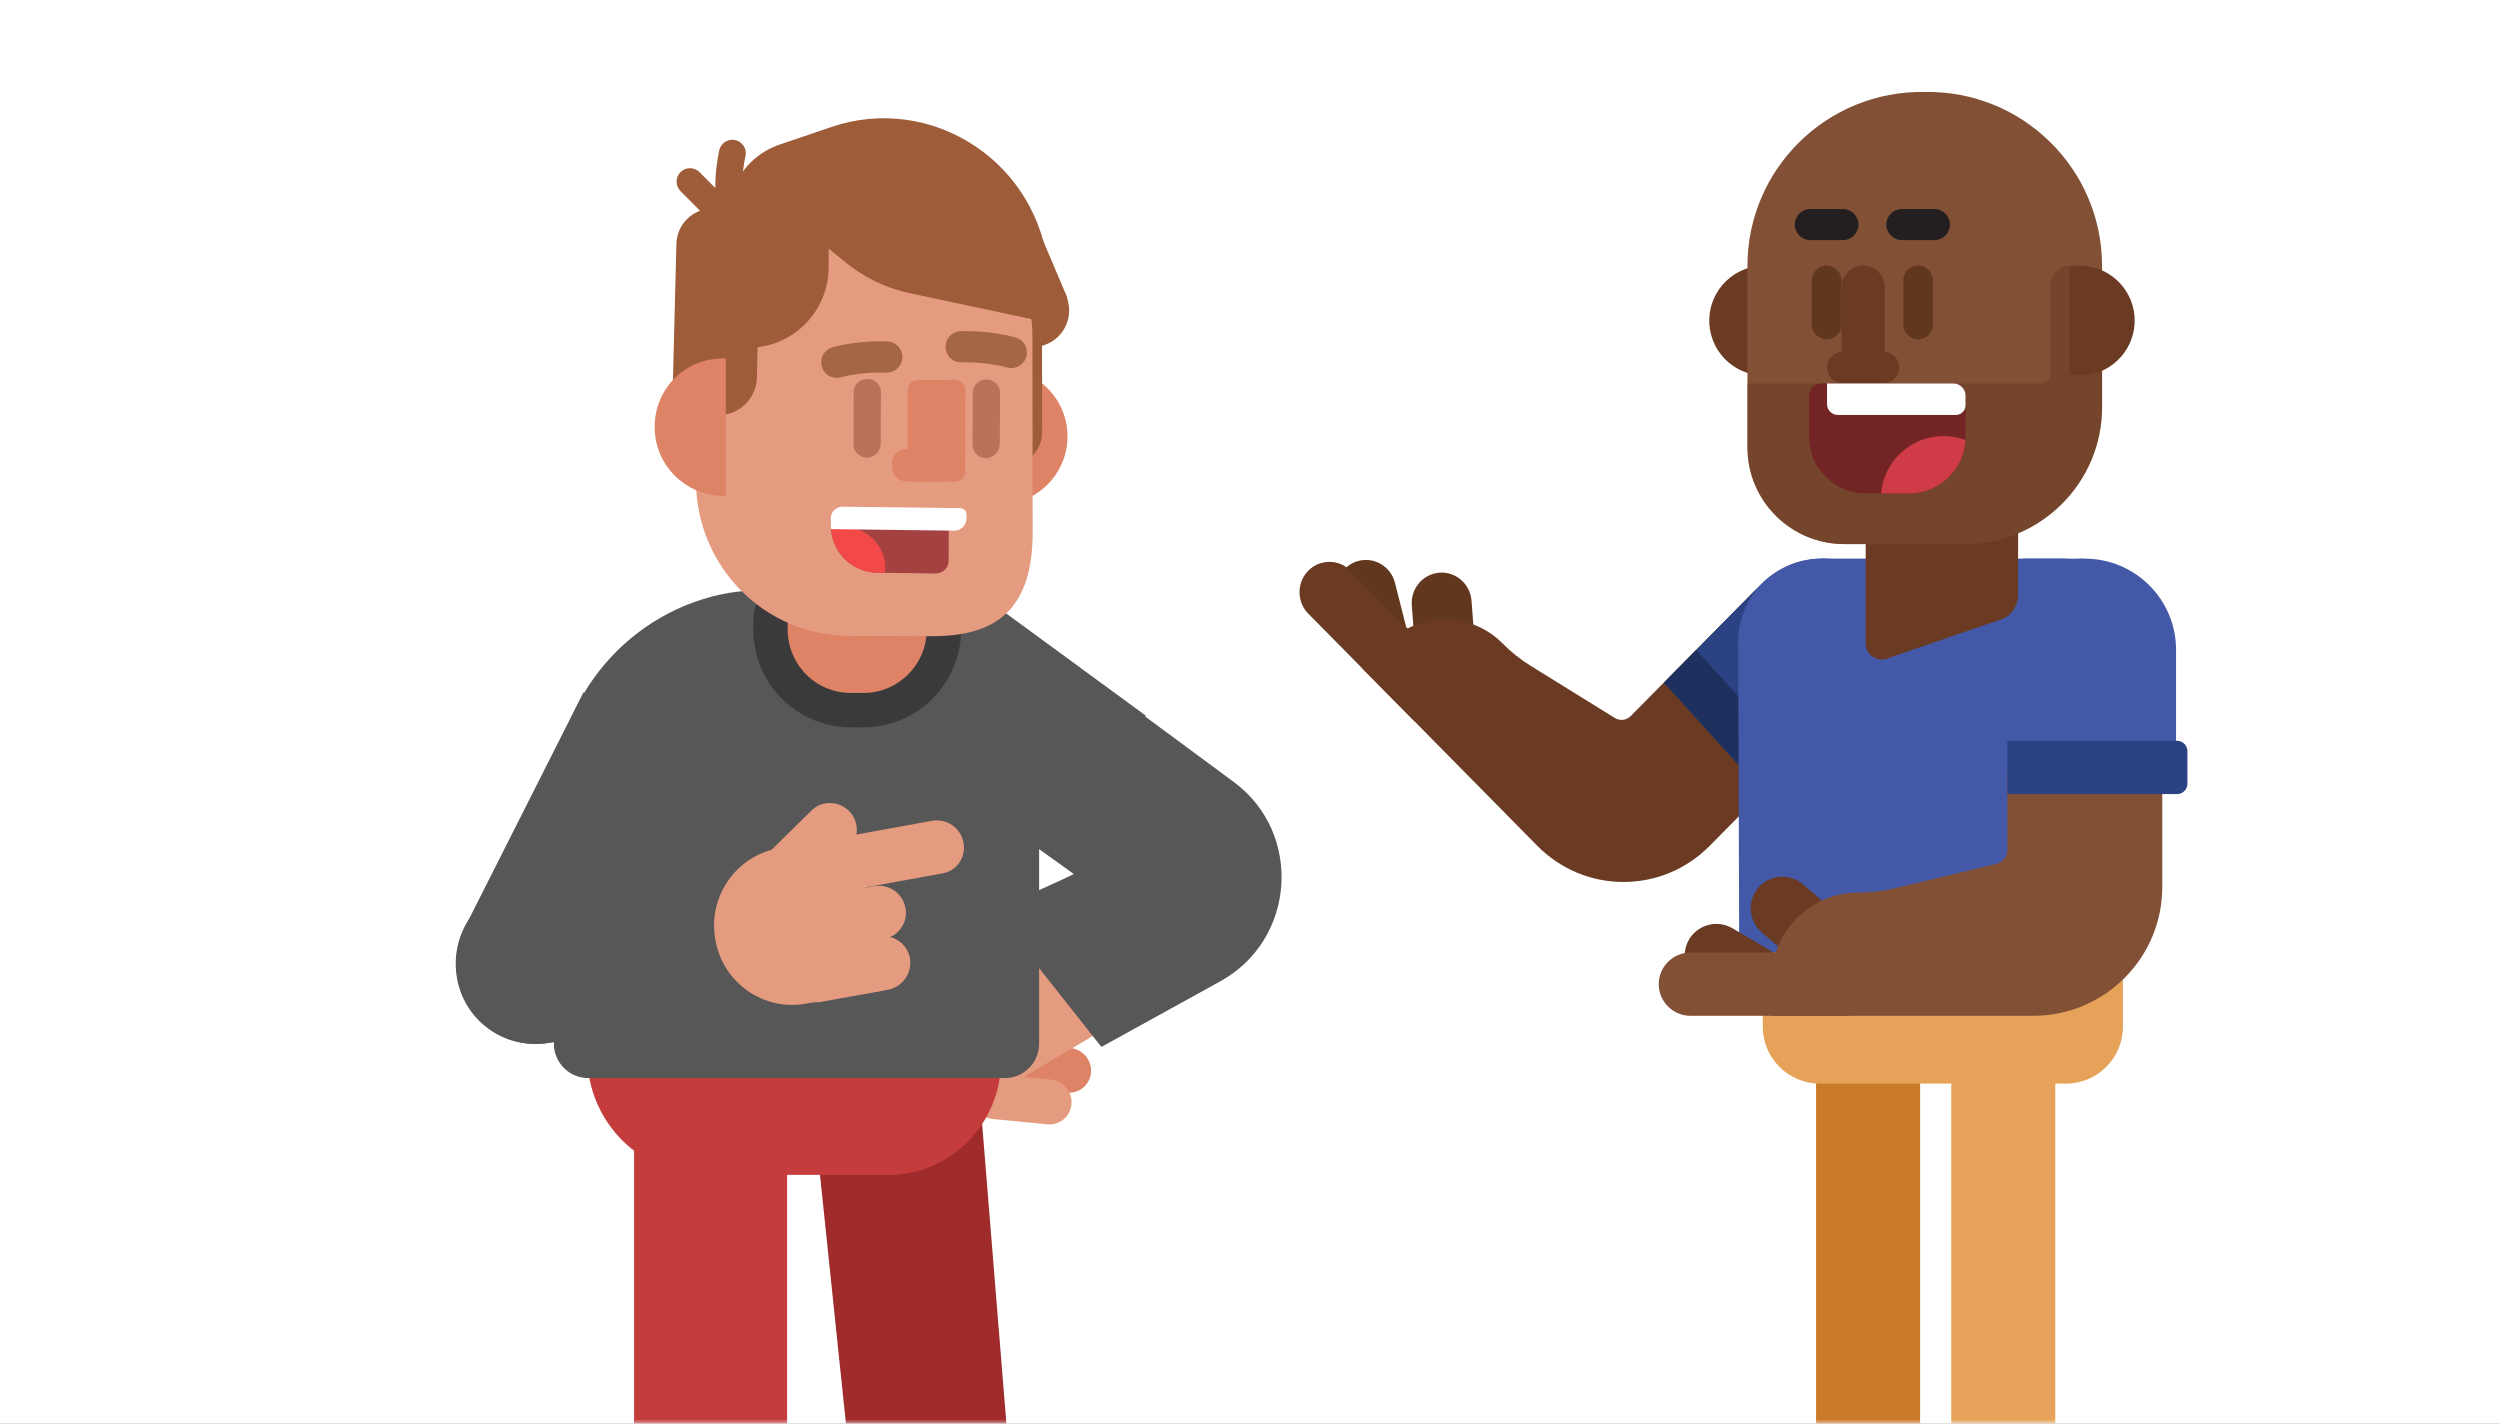 <svg xmlns="http://www.w3.org/2000/svg" xmlns:xlink="http://www.w3.org/1999/xlink" width="288" height="164" viewBox="0 0 288 164">
  <rect x="0" y="0" width="288" height="164" fill="#808080" stroke="none"/>
  <defs>
    <rect id="exp_you_are_stephen-a" width="288" height="164"/>
  </defs>
  <g fill="none" fill-rule="evenodd">
    <mask id="exp_you_are_stephen-b" fill="#fff">
      <use xlink:href="#exp_you_are_stephen-a"/>
    </mask>
    <use fill="#FFF" xlink:href="#exp_you_are_stephen-a"/>
    <g mask="url(#exp_you_are_stephen-b)">
      <g transform="translate(37 10)">
        <g fill-rule="nonzero" transform="scale(-1 1) rotate(-10 316.577 693.046)">
          <path fill="#DE8366" d="M18.101,51.996 C17.979,53.404 19.012,54.629 20.409,54.751 L26.726,55.241 C28.427,55.364 29.885,54.078 30.067,52.363 L30.249,50.403 L20.895,49.607 C19.437,49.546 18.222,50.587 18.101,51.996 Z"/>
          <path fill="#E59B80" d="M45.86,9.248 C43.734,4.777 38.389,2.94 34.015,5.083 L9.658,16.597 C1.397,20.516 -0.061,31.724 6.864,37.665 L30.674,58.181 L35.594,52.363 C38.996,48.321 38.51,42.258 34.501,38.828 L23.993,29.703 L41.79,21.19 C46.163,19.047 47.986,13.718 45.86,9.248 Z"/>
          <path fill="#575757" d="M19.012,10.411 L37.417,1.347 C41.79,-1.102 47.318,0.612 49.626,5.083 L49.626,18.434 L30.006,29.152 L19.012,10.411 Z"/>
          <path fill="#E59B80" d="M19.68,55.976 C19.559,57.385 20.591,58.61 21.988,58.732 L28.305,59.222 C30.006,59.345 31.464,58.059 31.646,56.344 L31.828,54.384 L22.474,53.588 C21.017,53.527 19.802,54.568 19.68,55.976 Z"/>
          <path fill="#575757" d="M32.375,35.582 L17.433,48.872 L5.284,39.073 C-2.49,32.826 -1.154,20.578 7.714,16.168 L26.787,6.676 L35.716,24.191 L23.993,29.825 L32.375,35.582 Z"/>
        </g>
        <path fill="#9F2B2B" fill-rule="nonzero" d="M8.913,77.624 C8.389,77.624 7.93,77.162 7.93,76.634 L0,0.594 L19.399,0.594 L25.559,76.634 L8.913,77.624 Z" transform="translate(56.362 114.191)"/>
        <path fill="#C53C3C" fill-rule="nonzero" d="M64.685,125.347 L43.713,125.347 C36.176,125.017 30.344,118.614 30.671,111.023 L78.316,112.145 L78.316,112.739 C77.989,120.066 71.894,125.677 64.685,125.347 Z"/>
        <path fill="#575757" fill-rule="nonzero" d="M82.707,80.198 L82.707,110.231 C82.707,112.409 80.938,114.191 78.775,114.191 L30.737,114.191 C28.574,114.191 26.805,112.409 26.805,110.231 L26.805,82.508 C26.805,70.363 35.521,60.264 47.055,58.284 C48.432,58.086 49.808,57.954 51.184,57.954 L63.243,57.954 C66.454,57.954 69.469,58.944 72.156,60.594 C73.139,61.188 74.056,61.848 74.908,62.64 C79.955,66.997 82.707,73.465 82.707,80.198 Z"/>
        <path fill="#DE8366" fill-rule="nonzero" stroke="#3A3A3A" stroke-width="3.96" d="M61.033,71.809 C55.879,71.809 51.76,67.663 51.76,62.488 L51.76,62.126 C51.76,56.967 55.915,52.805 61.033,52.805 L62.471,52.805 C67.609,52.805 71.744,56.988 71.744,62.126 L71.744,62.488 C71.744,67.647 67.589,71.809 62.471,71.809 L61.033,71.809 Z"/>
        <g transform="rotate(-10 66.543 -181.147)">
          <ellipse cx="45.81" cy="25.281" fill="#9E5C38" fill-rule="nonzero" rx="4.194" ry="4.224"/>
          <polygon fill="#9E5C38" fill-rule="nonzero" points="50.005 24.62 47.507 13.823 44.106 15.182 45.614 23.828"/>
          <ellipse cx="39.43" cy="38.908" fill="#DE8366" fill-rule="nonzero" rx="7.865" ry="7.921" transform="rotate(-79.927 39.43 38.908)"/>
          <path fill="#9E5C38" fill-rule="nonzero" d="M37.815,42.046 L39.977,42.442 C42.075,42.838 44.041,41.386 44.434,39.34 L48.038,18.746 L41.747,20.066 L37.815,42.046 Z"/>
          <path fill="#E59B80" fill-rule="nonzero" d="M18.481,58.548 L27.591,60.198 C34.079,61.386 39.65,60.198 41.354,50.495 L45.22,28.449 C47.121,17.822 40.043,7.723 29.557,5.809 C19.006,3.894 8.979,11.023 7.078,21.584 L4.194,37.888 C2.49,47.657 8.913,56.832 18.481,58.548 Z"/>
          <g fill-rule="nonzero" transform="translate(18.35 29.703)">
            <path fill="#BA725B" d="M5.702,8.977 C4.85,8.845 4.26,7.987 4.456,7.129 L5.505,1.32 C5.636,0.462 6.488,-0.132 7.34,0.066 C8.192,0.198 8.782,1.056 8.585,1.914 L7.537,7.723 C7.34,8.581 6.554,9.109 5.702,8.977 Z"/>
            <g transform="translate(0 13.861)">
              <path fill="#A44242" d="M2.097,0.66 C1.311,0.396 0.459,0.924 0.328,1.716 L0.262,2.112 C0.262,2.244 0.197,2.376 0.197,2.574 C-0.066,5.347 1.835,7.855 4.588,8.383 L11.207,9.637 C11.993,9.769 12.78,9.241 12.911,8.449 L13.632,4.422 L2.097,0.66 Z"/>
              <path fill="#F34848" d="M0.197,2.574 C-0.066,5.347 1.835,7.855 4.588,8.383 L5.44,8.515 C5.505,8.317 5.571,8.119 5.571,7.987 C6.029,5.479 4.325,3.036 1.835,2.574 C1.245,2.442 0.721,2.442 0.197,2.574 Z"/>
              <path fill="#FFF" d="M0.197,2.508 L14.156,5.149 C14.942,5.281 15.663,4.752 15.794,3.96 L15.86,3.564 C15.925,3.168 15.663,2.772 15.27,2.706 L1.966,0.198 C1.245,0.066 0.524,0.528 0.393,1.254 L0.197,2.508 Z"/>
            </g>
            <path fill="#BA725B" d="M19.202,11.419 C18.35,11.287 17.76,10.429 17.957,9.571 L19.006,3.762 C19.137,2.904 19.989,2.31 20.841,2.508 C21.693,2.64 22.282,3.498 22.086,4.356 L21.037,10.165 C20.841,10.957 20.054,11.551 19.202,11.419 Z"/>
            <g fill="#DE8366" transform="translate(7.864 .66)">
              <path d="M7.34,12.805 L3.146,12.079 C2.49,11.947 2.032,11.353 2.163,10.693 L3.801,1.518 C3.932,0.858 4.522,0.396 5.177,0.528 L9.372,1.254 C10.027,1.386 10.486,1.98 10.355,2.64 L8.716,11.815 C8.651,12.475 7.995,12.937 7.34,12.805 Z"/>
              <path d="M1.835,11.815 L4.325,12.277 L4.981,8.581 L2.49,8.119 C1.573,7.987 0.721,8.581 0.59,9.439 L0.524,9.835 C0.328,10.759 0.918,11.617 1.835,11.815 Z"/>
            </g>
          </g>
          <path fill="#9E5C38" fill-rule="nonzero" d="M2.818,29.835 L8.127,30.891 C10.486,31.287 12.714,29.703 13.173,27.393 L16.974,8.449 L11.534,7.327 C9.241,6.931 7.078,8.449 6.685,10.759 L2.818,29.835 Z"/>
          <path fill="#DE8366" fill-rule="nonzero" d="M9.699,24.554 C9.831,24.554 9.896,24.62 10.027,24.62 L7.275,40.198 C7.144,40.198 7.078,40.198 6.947,40.132 C2.687,39.34 -0.197,35.248 0.59,30.957 C1.311,26.667 5.374,23.762 9.699,24.554 Z"/>
          <path stroke="#A56644" stroke-linecap="round" stroke-width="3.6" d="M28.312 27.657C28.312 27.657 25.428 26.997 22.545 27.261M36.963 27.987C36.963 27.987 39.912 28.383 42.533 29.637"/>
          <path fill="#9E5C38" fill-rule="nonzero" d="M10.027,23.3 L12.78,23.828 C17.826,24.752 22.676,21.32 23.528,16.238 L24.38,11.485 L12.452,9.373 L10.027,23.3 Z"/>
          <path fill="#9E5C38" fill-rule="nonzero" d="M22.02,12.013 L25.363,15.908 C27.263,18.152 29.623,19.868 32.31,20.924 L47.973,27.261 L48.432,20.792 C48.825,15.116 46.728,9.505 42.599,5.545 C38.339,1.452 32.506,-0.462 26.608,0.462 L20.185,1.452 C17.367,1.98 15.008,3.762 13.894,6.403 L11.534,12.211 L19.333,12.871 L22.02,12.013 Z"/>
          <path stroke="#9E5C38" stroke-linecap="round" stroke-linejoin="round" stroke-width="3.091" d="M14.877,1.452 C14.877,1.452 12.583,6.667 14.09,10.429 L9.503,3.828"/>
        </g>
        <g fill-rule="nonzero" transform="translate(15.073 69.307)">
          <path fill="#575757" d="M32.375,7.195 L17.892,35.842 C15.598,40.396 10.093,42.244 5.571,40 C1.049,37.69 -0.786,32.145 1.442,27.591 L15.139,0.462 L32.375,7.195 Z"/>
          <g transform="translate(0 12.541)">
            <path fill="#575757" d="M39.453,24.29 L10.945,28.317 C5.898,29.043 1.245,25.611 0.524,20.528 C-0.197,15.446 3.211,10.759 8.258,10.033 L36.766,6.007 C41.812,5.281 46.466,8.713 47.186,13.795 C47.907,18.812 44.499,23.498 39.453,24.29 Z"/>
            <g fill="#E59B80" transform="translate(30.147)">
              <path d="M15.598,1.584 C14.418,0.396 12.452,0.33 11.272,1.518 L3.08,9.571 L7.406,13.993 L15.598,5.941 C16.777,4.752 16.777,2.772 15.598,1.584 Z"/>
              <path d="M19.595,22.244 L16.384,4.29 L7.471,5.875 C2.556,6.733 -0.721,11.485 0.197,16.436 C1.049,21.386 5.767,24.686 10.682,23.762 L19.595,22.244 Z"/>
              <path d="M28.771 5.215C28.443 3.498 26.87 2.442 25.166 2.706L13.894 4.752 15.008 10.825 26.28 8.779C27.984 8.515 29.098 6.931 28.771 5.215zM22.086 12.739C21.758 11.023 20.185 9.967 18.481 10.231L7.209 12.277 8.323 18.35 19.595 16.304C21.299 16.04 22.414 14.389 22.086 12.739z"/>
              <path d="M22.61,18.548 C22.282,16.832 20.71,15.776 19.006,16.04 L7.733,18.086 L8.192,20.594 C8.52,22.574 10.42,23.894 12.386,23.564 L20.054,22.178 C21.758,21.848 22.872,20.264 22.61,18.548 Z"/>
            </g>
          </g>
        </g>
        <rect width="17.629" height="69.637" x="36.045" y="118.086" fill="#C53C3C" fill-rule="nonzero"/>
        <g transform="translate(112)">
          <g fill-rule="nonzero" transform="translate(0 53.922)">
            <path fill="#61371E" d="M5.026 4.983L6.33 10.124C6.821 11.981 8.721 13.094 10.554 12.596 12.386 12.099 13.483 10.172 12.992 8.315L11.689 3.173C11.197 1.316 9.297.203 7.465.702 5.633 1.199 4.535 3.126 5.026 4.983zM13.641 5.84L14.045 11.133C14.21 13.048 15.892 14.478 17.781 14.311 19.67 14.143 21.081 12.439 20.916 10.523L20.513 5.23C20.347 3.315 18.666 1.885 16.777 2.053 14.887 2.22 13.476 3.925 13.641 5.84z"/>
            <path fill="#6A3B22" d="M1.711,6.768 L13.618,18.837 C14.959,20.196 17.153,20.196 18.495,18.837 C19.836,17.477 19.836,15.252 18.495,13.892 L6.588,1.823 C5.247,0.464 3.053,0.464 1.711,1.823 C0.37,3.184 0.37,5.408 1.711,6.768 Z"/>
            <path fill="#6A3B22" d="M64.571,4.181 C61.225,1.023 55.959,1.265 52.726,4.542 L38.863,18.563 C38.373,19.059 37.612,19.151 37.021,18.785 L27.291,12.754 C26.139,12.039 25.074,11.189 24.119,10.221 C20.455,6.507 14.459,6.507 10.796,10.221 L7.958,13.097 C7.958,13.099 7.958,13.099 7.958,13.1 L16.056,21.309 L28.092,33.51 C33.579,39.072 42.476,39.072 47.963,33.51 L64.791,16.484 C68.157,13.073 68.083,7.497 64.571,4.181 Z"/>
            <path fill="#2B4382" d="M67.714,3.068 C65.907,1.362 63.532,0.422 61.029,0.422 C58.335,0.422 55.696,1.532 53.788,3.467 L42.684,14.722 L56.141,29.551 L67.973,17.557 C69.896,15.608 70.928,13.017 70.88,10.26 C70.832,7.505 69.708,4.951 67.714,3.068 Z"/>
            <polygon fill="#1D305E" points="42.684 14.722 56.141 29.551 59.847 25.795 46.403 10.953"/>
          </g>
          <path fill="#CB7A29" fill-rule="nonzero" d="M4.84,103.788 L14.833,103.788 L14.833,0.422 L26.82,0.422 L26.82,103.788 L26.82,106.724 L26.82,107.776 C26.82,109.979 25.031,111.764 22.824,111.764 L4.689,111.764 C2.213,111.764 0.262,109.515 0.776,106.952 C1.153,105.072 2.919,103.788 4.84,103.788 Z" transform="translate(45.378 87.843)"/>
          <path fill="#E5A258" fill-rule="nonzero" d="M4.564,103.788 L14.558,103.788 L14.558,0.422 L26.544,0.422 L26.544,103.788 L26.544,106.724 L26.544,107.776 C26.544,109.979 24.755,111.764 22.548,111.764 L4.413,111.764 C1.937,111.764 -0.014,109.515 0.501,106.952 C0.878,105.072 2.643,103.788 4.564,103.788 Z" transform="translate(61.224 87.843)"/>
          <path fill="#4359A7" fill-rule="nonzero" d="M53.749,100.111 L95.886,100.111 C97.21,100.111 98.283,99.04 98.283,97.718 L98.171,63.926 C98.171,58.64 93.878,54.354 88.581,54.354 L60.828,54.354 C55.532,54.354 51.239,58.639 51.239,63.926 L51.351,97.718 C51.352,99.04 52.425,100.111 53.749,100.111 Z"/>
          <path fill="#E5A258" fill-rule="nonzero" d="M60.653,114.834 L88.981,114.834 C92.616,114.834 95.562,111.893 95.562,108.265 L95.562,99.733 L54.071,99.733 L54.071,108.265 C54.071,111.893 57.018,114.834 60.653,114.834 Z"/>
          <g fill-rule="nonzero" transform="translate(41.776 53.922)">
            <g transform="translate(0 1.438)">
              <g transform="translate(0 35.229)">
                <path fill="#6A3B22" d="M5.125 12.64L9.896 15.455C11.635 16.457 13.878 15.857 14.882 14.121 15.886 12.385 15.284 10.146 13.546 9.144L8.774 6.33C7.036 5.327 4.792 5.928 3.789 7.663 2.785 9.399 3.386 11.638 5.125 12.64zM12.204 6.836L16.414 10.435C17.952 11.723 20.266 11.521 21.556 9.986 22.847 8.451 22.643 6.141 21.106 4.853L16.896 1.254C15.359-.035 13.044.168 11.754 1.703 10.464 3.238 10.667 5.548 12.204 6.836z"/>
                <path fill="#815035" d="M3.961,16.431 L21.781,16.431 C23.789,16.431 25.432,14.792 25.432,12.787 C25.432,10.784 23.789,9.144 21.781,9.144 L3.961,9.144 C1.953,9.144 0.31,10.783 0.31,12.787 C0.311,14.792 1.953,16.431 3.961,16.431 Z"/>
              </g>
              <path fill="#815035" d="M49.07,0.585 C44.235,0.756 40.473,4.869 40.473,9.699 L40.473,32.6 C40.473,33.331 39.97,33.968 39.258,34.139 L27.524,36.962 C26.134,37.296 24.709,37.465 23.279,37.465 C17.795,37.465 13.309,41.944 13.309,47.418 L13.309,51.658 C13.309,51.658 13.31,51.659 13.311,51.66 L25.432,51.66 L43.447,51.66 C51.66,51.66 58.318,45.014 58.318,36.815 L58.318,9.485 C58.318,4.458 54.146,0.405 49.07,0.585 Z"/>
            </g>
            <path fill="#4359A7" d="M59.905,25.138 L59.905,10.923 C59.905,5.139 55.191,0.433 49.395,0.433 C43.601,0.433 38.886,5.138 38.886,10.923 L38.886,25.138 L59.905,25.138 Z"/>
            <path fill="#2B4382" d="M60.023,27.557 L40.473,27.557 L40.473,21.417 L60.023,21.417 C60.68,21.417 61.213,21.949 61.213,22.605 L61.213,26.369 C61.213,27.025 60.68,27.557 60.023,27.557 Z"/>
          </g>
          <path fill="#6A3B22" fill-rule="nonzero" d="M65.925,33.162 L65.925,64.141 C65.925,65.525 67.434,66.41 68.683,65.758 L81.83,61.251 C82.849,60.72 83.485,59.684 83.485,58.555 L83.485,33.162 L65.925,33.162 L65.925,33.162 Z"/>
          <g fill-rule="nonzero" transform="translate(46.098)">
            <ellipse cx="8.151" cy="26.933" fill="#6A3B22" rx="6.343" ry="6.332" transform="rotate(-14.999 8.15 26.933)"/>
            <path fill="#815035" d="M26.634,0.594 C15.386,0.406 6.209,9.451 6.209,20.636 L6.209,41.544 C6.209,47.695 11.204,52.68 17.365,52.68 L31.239,52.68 C39.976,52.68 47.059,45.61 47.059,36.89 L47.059,20.635 C47.059,9.451 37.882,0.406 26.634,0.594 Z"/>
            <g transform="translate(11.524 13.66)">
              <path fill="#61371E" d="M3.806 15.427C2.867 15.427 2.099 14.66 2.099 13.723L2.099 8.641C2.099 7.704 2.867 6.937 3.806 6.937 4.744 6.937 5.513 7.704 5.513 8.641L5.513 13.723C5.513 14.66 4.744 15.427 3.806 15.427zM14.347 15.427C13.409 15.427 12.64 14.66 12.64 13.723L12.64 8.641C12.64 7.704 13.408 6.937 14.347 6.937 15.286 6.937 16.054 7.704 16.054 8.641L16.054 13.723C16.054 14.66 15.286 15.427 14.347 15.427z"/>
              <path fill="#231F20" d="M1.933,4.001 L5.679,4.001 C6.665,4.001 7.471,3.196 7.471,2.212 C7.471,1.227 6.665,0.422 5.679,0.422 L1.933,0.422 C0.946,0.422 0.14,1.227 0.14,2.212 C0.14,3.196 0.946,4.001 1.933,4.001 Z"/>
              <path fill="#6A3B22" d="M10.505,16.862 L10.505,9.428 C10.505,8.052 9.387,6.937 8.009,6.937 C6.63,6.937 5.513,8.052 5.513,9.428 L5.513,16.862 C4.584,16.952 3.849,17.729 3.849,18.679 C3.849,19.689 4.677,20.515 5.688,20.515 L10.33,20.515 C11.341,20.515 12.168,19.689 12.168,18.679 C12.168,17.729 11.433,16.952 10.505,16.862 Z"/>
              <path fill="#231F20" d="M12.474,4.001 L16.22,4.001 C17.206,4.001 18.013,3.196 18.013,2.212 C18.013,1.227 17.206,0.422 16.22,0.422 L12.474,0.422 C11.488,0.422 10.681,1.227 10.681,2.212 C10.681,3.196 11.488,4.001 12.474,4.001 Z"/>
            </g>
            <path fill="#6A3B22" d="M41.102,22.85 L41.102,33.049 C41.102,33.671 40.597,34.175 39.973,34.175 L6.209,34.175 L6.209,41.544 C6.209,47.695 11.204,52.681 17.366,52.681 L31.24,52.681 C39.977,52.681 47.059,45.611 47.059,36.89 L47.059,23.472 C47.059,21.888 45.772,20.604 44.186,20.604 L43.353,20.604 C42.11,20.604 41.102,21.61 41.102,22.85 Z" opacity=".5"/>
            <path fill="#6A3B22" d="M50.6,25.292 C49.734,22.068 46.525,20.101 43.292,20.716 L43.292,33.147 C44.201,33.319 45.16,33.303 46.114,33.047 C49.498,32.142 51.506,28.67 50.6,25.292 Z"/>
            <g transform="translate(12.965 33.79)">
              <path fill="#732526" d="M0.341,1.786 L0.341,6.58 C0.341,10.139 3.259,13.05 6.824,13.05 L11.882,13.05 C15.447,13.05 18.364,10.139 18.364,6.58 L18.364,1.786 C18.364,1.012 17.735,0.384 16.96,0.384 L1.745,0.384 C0.97,0.385 0.341,1.012 0.341,1.786 Z"/>
              <path fill="#FFF" d="M16.96,0.385 L2.411,0.385 L2.411,2.771 C2.411,3.455 2.967,4.01 3.652,4.01 L17.261,4.01 C17.87,4.01 18.364,3.516 18.364,2.908 L18.364,1.786 C18.365,1.012 17.736,0.385 16.96,0.385 Z"/>
              <path fill="#CF3B46" d="M11.882,13.05 C15.341,13.05 18.191,10.308 18.356,6.894 C17.571,6.602 16.723,6.442 15.835,6.442 C12.05,6.442 8.947,9.351 8.643,13.05 L11.882,13.05 Z"/>
            </g>
          </g>
          <rect width="6.928" height="7.699" x="84.085" y="54.357" fill="#4359A7" fill-rule="nonzero"/>
        </g>
      </g>
    </g>
  </g>
</svg>
